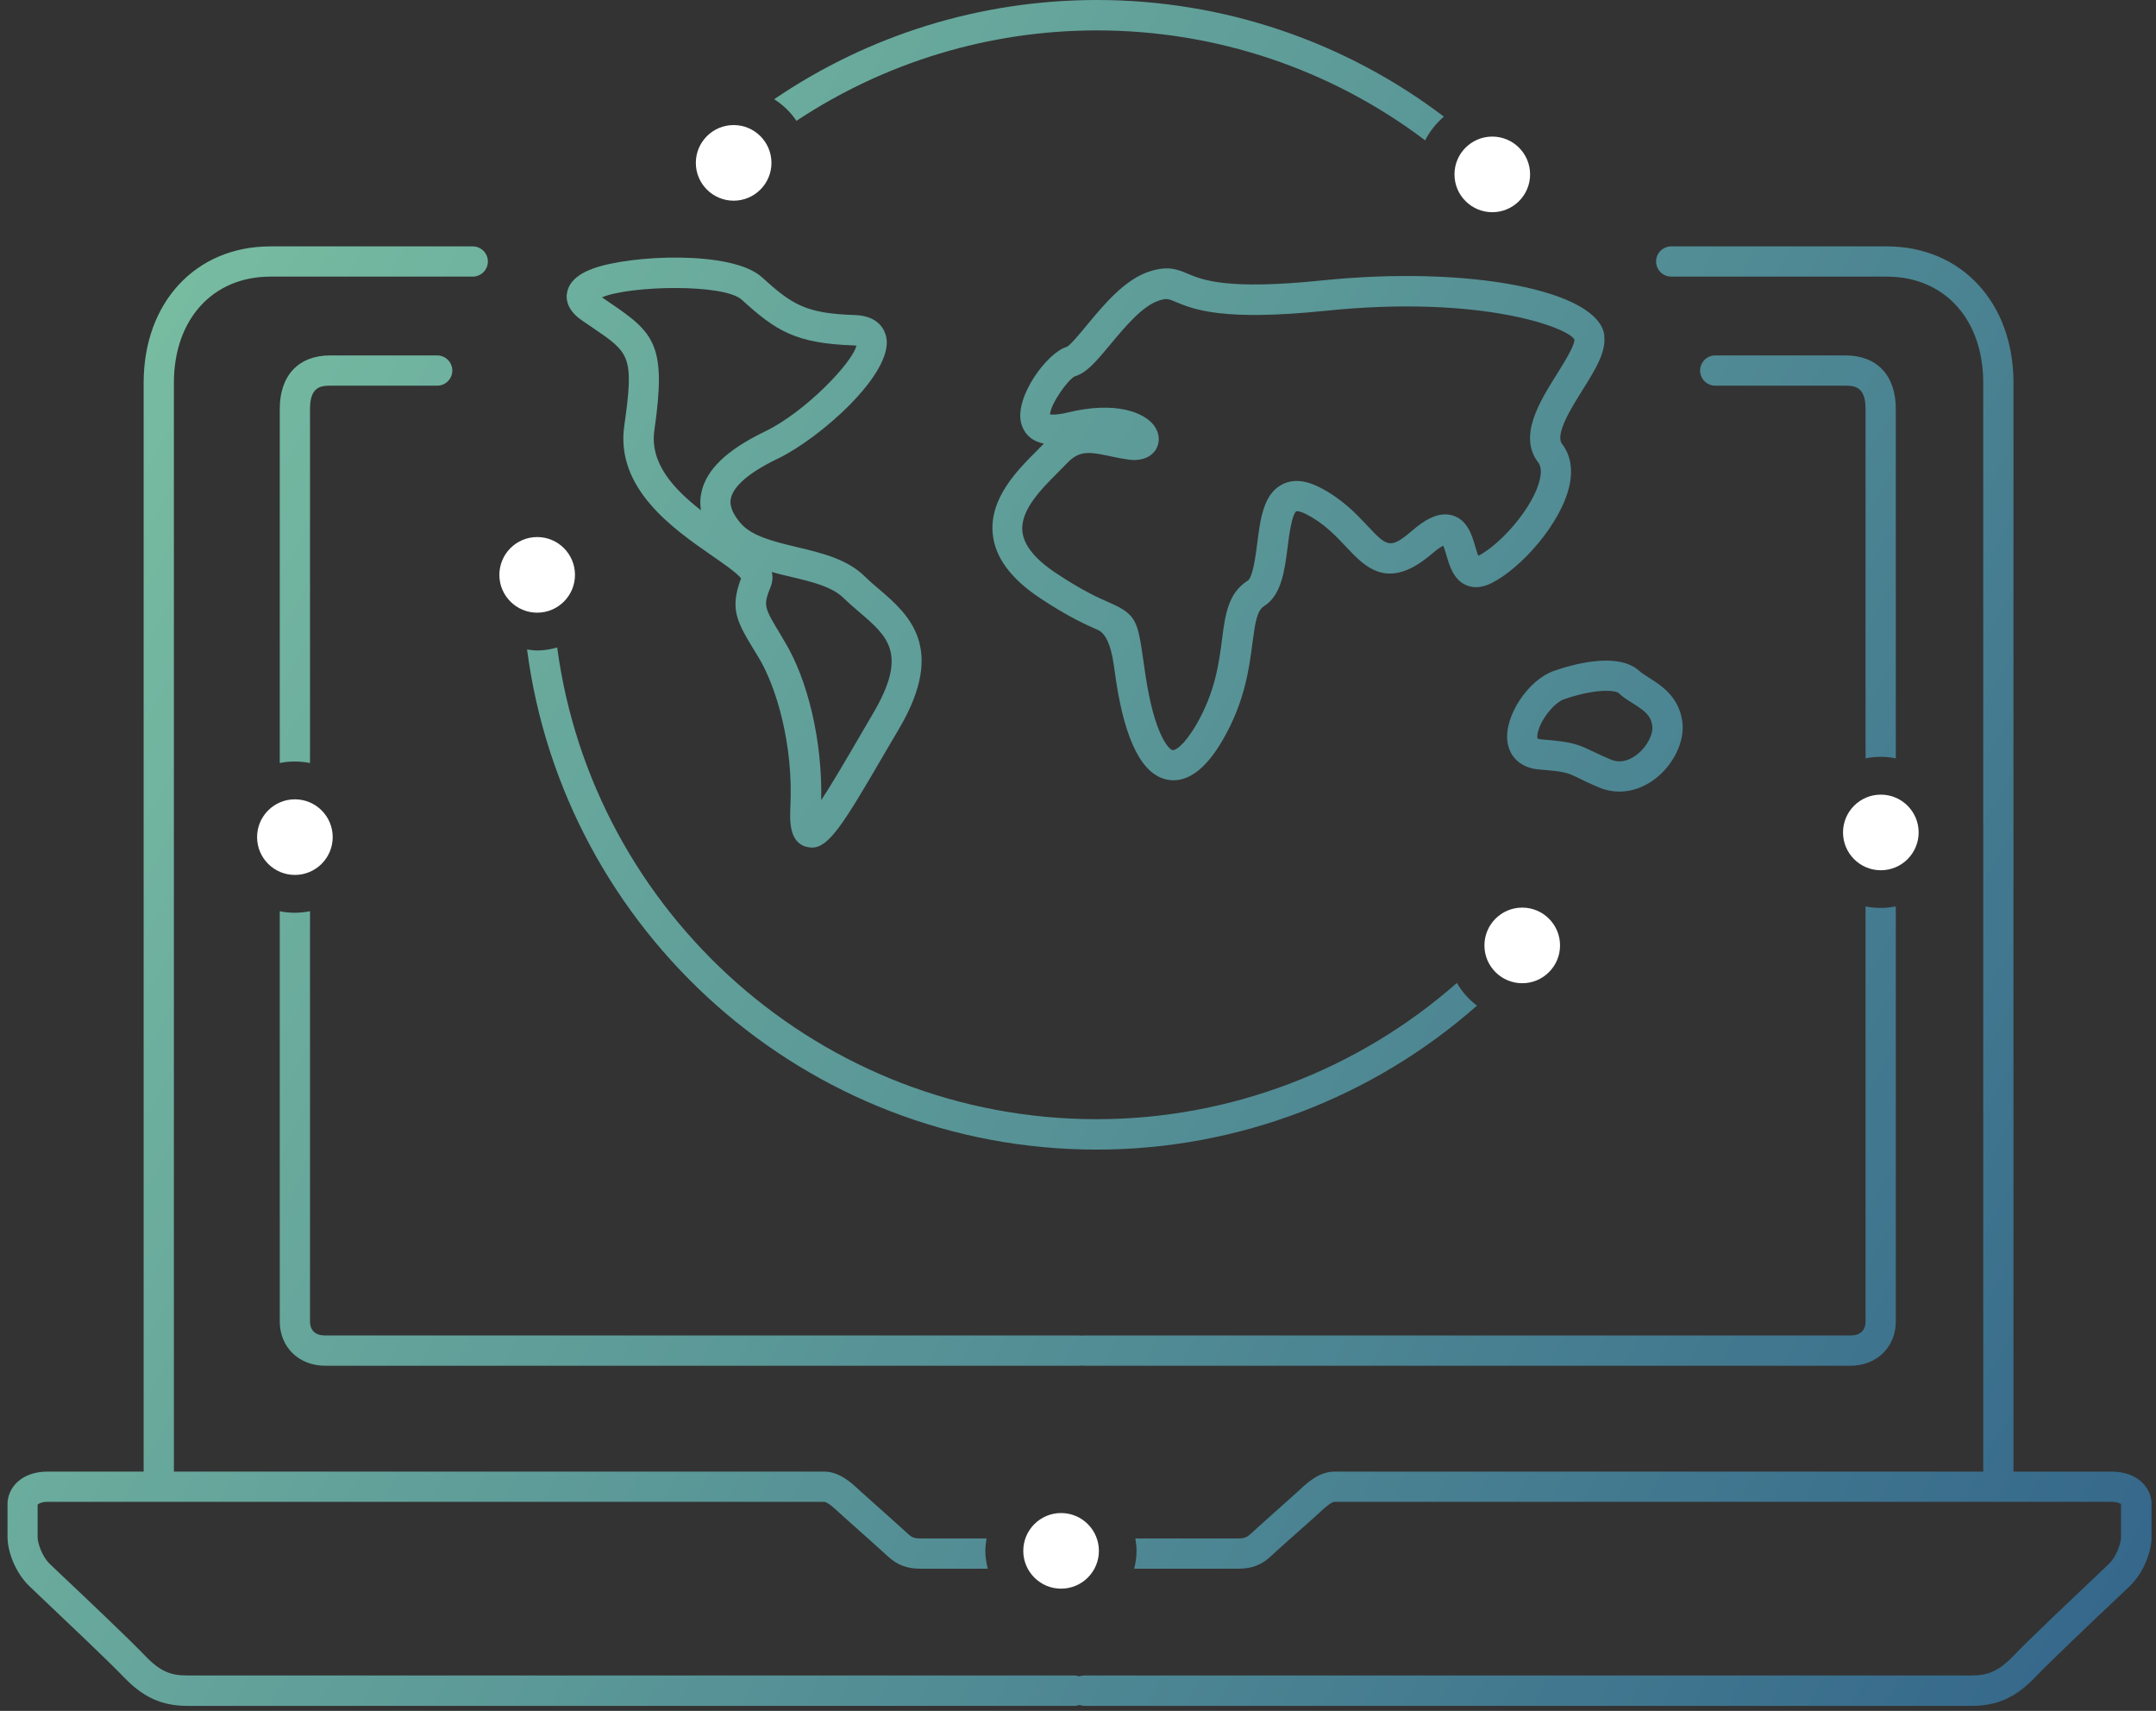 <svg width="155" height="123" viewBox="0 0 155 123" fill="none" xmlns="http://www.w3.org/2000/svg">
<rect x="0" y="0" width="155" height="123" fill="#333333" stroke="none"/>
<path d="M77.97 96.011H133.032C133.739 96.011 134.119 95.652 134.119 95V65.163C134.478 65.24 134.848 65.272 135.217 65.272C135.587 65.272 135.946 65.229 136.294 65.163V95C136.294 96.848 134.924 98.186 133.032 98.186H77.97C77.904 98.186 77.839 98.186 77.785 98.175C77.719 98.175 77.665 98.186 77.6 98.186H23.375C21.483 98.186 20.113 96.848 20.113 95V65.511C20.461 65.588 20.831 65.62 21.2 65.62C21.57 65.62 21.94 65.577 22.288 65.511V95C22.288 95.652 22.679 96.011 23.375 96.011H77.589C77.654 96.011 77.719 96.011 77.774 96.022C77.839 96.022 77.894 96.011 77.959 96.011H77.97ZM32.519 26.64C32.519 26.041 32.03 25.552 31.432 25.552H23.734C21.472 25.552 20.113 26.988 20.113 29.39V54.856C20.461 54.779 20.831 54.747 21.2 54.747C21.57 54.747 21.94 54.79 22.288 54.856V29.39C22.288 27.857 23.005 27.727 23.734 27.727H31.432C32.03 27.727 32.519 27.238 32.519 26.64ZM132.673 25.552H123.311C122.713 25.552 122.224 26.041 122.224 26.64C122.224 27.238 122.713 27.727 123.311 27.727H132.673C133.402 27.727 134.119 27.857 134.119 29.39V54.519C134.478 54.443 134.848 54.41 135.217 54.41C135.587 54.41 135.946 54.453 136.294 54.519V29.39C136.294 26.988 134.945 25.552 132.673 25.552ZM111.709 48.234C113.047 47.766 116.309 46.831 117.853 48.234C118.016 48.386 118.277 48.549 118.549 48.723C119.408 49.267 120.723 50.082 120.952 51.92C121.126 53.301 120.321 54.986 118.973 56.008C118.179 56.606 117.298 56.911 116.428 56.911C115.939 56.911 115.439 56.813 114.971 56.617C114.319 56.345 113.873 56.128 113.525 55.954C112.688 55.551 112.525 55.465 110.676 55.323C109.382 55.225 108.523 54.464 108.371 53.312C108.132 51.496 109.85 48.886 111.709 48.234ZM110.676 52.29C110.481 52.79 110.513 53.051 110.535 53.094C110.535 53.094 110.622 53.138 110.839 53.159C112.992 53.333 113.395 53.486 114.46 53.997C114.786 54.149 115.2 54.355 115.809 54.606C116.548 54.921 117.222 54.606 117.657 54.269C118.451 53.67 118.864 52.724 118.788 52.192C118.69 51.42 118.212 51.083 117.385 50.561C117.037 50.343 116.678 50.126 116.374 49.832C116.124 49.604 114.667 49.495 112.427 50.278C111.894 50.463 111.057 51.322 110.676 52.279V52.29ZM57.256 8.688C63.628 4.469 71.109 2.186 78.861 2.186C87.429 2.186 95.682 4.969 102.456 10.09C102.793 9.438 103.25 8.862 103.804 8.383C96.65 2.958 87.919 0 78.861 0C70.51 0 62.464 2.501 55.658 7.133C56.288 7.535 56.843 8.057 57.256 8.688ZM40.761 21.105C40.859 20.333 41.49 19.724 42.621 19.311C45.317 18.322 52.635 17.984 54.777 19.931C56.93 21.888 57.919 22.54 61.453 22.649C63.204 22.703 63.617 23.769 63.715 24.226C64.269 26.846 58.92 31.532 55.929 32.968C53.374 34.196 52.678 35.197 52.548 35.827C52.504 36.023 52.385 36.599 53.233 37.6C54.048 38.557 55.614 38.926 57.278 39.329C59.061 39.753 60.909 40.188 62.193 41.46C62.508 41.775 62.867 42.08 63.215 42.373C65.27 44.135 68.075 46.538 64.65 52.366L63.595 54.16C60.648 59.227 59.594 60.934 58.376 60.934C58.235 60.934 58.082 60.912 57.93 60.869C56.702 60.51 56.788 58.89 56.821 58.02C57.049 53.551 55.821 49.365 54.505 47.212L54.331 46.929C52.972 44.7 52.439 43.819 53.276 41.579C52.983 41.188 51.939 40.47 51.156 39.927C48.394 38.013 44.23 35.11 44.882 30.597C45.6 25.596 45.263 25.367 42.642 23.584L41.816 23.019C40.827 22.334 40.685 21.594 40.75 21.105H40.761ZM56.212 45.798L56.386 46.081C58.115 48.919 59.126 53.355 59.039 57.52C59.822 56.345 60.844 54.584 61.725 53.072L62.78 51.267C65.281 47.005 63.823 45.755 61.801 44.026C61.41 43.689 61.018 43.352 60.659 43.004C59.811 42.166 58.343 41.819 56.778 41.449C56.343 41.351 55.908 41.242 55.484 41.123C55.571 41.46 55.549 41.808 55.407 42.177C54.864 43.558 54.886 43.602 56.223 45.798H56.212ZM43.262 21.366L43.882 21.79C47.057 23.943 47.927 24.834 47.046 30.913C46.698 33.294 48.416 35.142 50.395 36.686C50.319 36.252 50.33 35.817 50.428 35.392C50.776 33.761 52.265 32.337 54.994 31.021C57.876 29.63 61.279 26.085 61.573 24.845C61.529 24.845 61.464 24.845 61.399 24.834C57.191 24.693 55.777 23.78 53.331 21.551C52.048 20.377 45.263 20.529 43.273 21.377L43.262 21.366ZM115.33 24.128C115.482 25.302 114.689 26.574 113.764 28.053C112.927 29.39 111.775 31.239 112.307 31.924C112.731 32.478 113.166 33.446 112.818 34.968C112.188 37.687 109.328 40.883 107.197 41.938C106.545 42.254 105.946 42.297 105.403 42.069C104.511 41.677 104.218 40.709 103.989 39.927C103.935 39.72 103.837 39.426 103.761 39.231C103.609 39.307 103.359 39.459 102.967 39.796C99.792 42.525 98.172 40.807 96.748 39.285C96.008 38.502 95.171 37.611 93.931 36.98C93.41 36.708 93.203 36.752 93.203 36.752C92.877 36.947 92.67 38.546 92.572 39.318C92.355 41.025 92.127 42.786 90.887 43.569C90.365 43.895 90.235 44.754 90.039 46.244C89.811 48.016 89.495 50.43 87.951 53.116C87.505 53.877 86.222 56.095 84.374 56.095C84.233 56.095 84.08 56.084 83.928 56.052C82.134 55.715 80.894 53.312 80.231 48.908L80.068 47.777C79.865 46.364 79.485 45.534 78.926 45.287C78.133 44.939 76.817 44.363 74.729 42.971C72.663 41.59 71.522 40.046 71.37 38.372C71.119 35.816 73.174 33.772 74.534 32.413C74.719 32.228 74.892 32.054 75.045 31.891C73.947 31.674 73.555 30.956 73.414 30.423C72.924 28.542 75.295 25.324 76.708 24.932C76.948 24.813 77.654 23.965 78.165 23.345C79.383 21.877 80.894 20.05 82.699 19.496C84.004 19.093 84.678 19.376 85.396 19.681C86.451 20.126 88.223 20.866 95.062 20.159C105.631 19.072 114.917 20.877 115.341 24.106L115.33 24.128ZM95.28 22.345C87.886 23.106 85.798 22.236 84.548 21.714C83.972 21.475 83.885 21.431 83.33 21.605C82.145 21.975 80.862 23.519 79.829 24.758C78.839 25.954 78.122 26.814 77.274 27.053C76.73 27.325 75.512 29.097 75.49 29.793C75.643 29.814 76.012 29.836 76.73 29.662C80.199 28.814 82.254 29.64 82.971 30.597C83.363 31.13 83.417 31.772 83.113 32.294C82.95 32.576 82.417 33.207 81.145 33.044C80.677 32.979 80.231 32.892 79.796 32.794C79.177 32.663 78.687 32.565 78.274 32.565C77.676 32.565 77.219 32.761 76.686 33.327C76.502 33.522 76.273 33.751 76.034 33.99C74.903 35.121 73.348 36.665 73.501 38.198C73.599 39.187 74.403 40.199 75.915 41.199C77.839 42.482 79.002 42.993 79.775 43.33C81.721 44.178 81.797 44.689 82.199 47.494L82.362 48.603C82.993 52.768 84.004 53.877 84.309 53.931C84.472 53.953 85.092 53.67 86.037 52.039C87.364 49.734 87.636 47.657 87.853 45.983C88.082 44.189 88.288 42.645 89.691 41.753C90.072 41.514 90.267 39.981 90.387 39.057C90.604 37.328 90.833 35.534 92.159 34.838C92.909 34.436 93.834 34.501 94.888 35.044C96.465 35.849 97.487 36.926 98.303 37.795C99.716 39.296 99.934 39.514 101.532 38.143C102.25 37.524 103.337 36.73 104.424 37.056C105.501 37.371 105.827 38.491 106.066 39.307C106.12 39.492 106.197 39.764 106.284 39.959C107.904 39.122 110.241 36.469 110.698 34.479C110.829 33.925 110.785 33.511 110.589 33.251C109.132 31.369 110.676 28.89 111.927 26.901C112.416 26.118 113.232 24.813 113.188 24.41C112.753 23.562 106.512 21.181 95.291 22.345H95.28ZM151.788 105.797H144.753V27.52C144.753 21.747 141.002 17.713 135.641 17.713H120.147C119.549 17.713 119.06 18.202 119.06 18.8C119.06 19.398 119.549 19.887 120.147 19.887H135.641C139.795 19.887 142.579 22.953 142.579 27.52V105.797H95.943C94.834 105.797 93.975 106.602 93.41 107.134L92.572 107.885C91.67 108.689 90.246 109.961 89.908 110.277C89.669 110.494 89.506 110.603 89.028 110.603H81.623C81.666 110.896 81.71 111.19 81.71 111.495C81.71 111.94 81.645 112.364 81.536 112.778H89.028C90.006 112.778 90.713 112.506 91.387 111.864C91.713 111.549 93.127 110.298 94.019 109.505L94.888 108.722C95.128 108.493 95.693 107.972 95.943 107.972H151.788C152.278 107.972 152.462 108.124 152.484 108.124V110.516C152.484 110.886 152.212 111.864 151.582 112.462L150.69 113.31C149.005 114.909 145.851 117.888 144.753 119.041C143.622 120.226 142.807 120.454 141.709 120.454H77.959C77.828 120.454 77.709 120.476 77.589 120.519C77.469 120.476 77.35 120.454 77.219 120.454H13.48C12.36 120.454 11.577 120.237 10.436 119.041C9.337 117.888 6.195 114.909 4.499 113.31L3.607 112.462C2.977 111.864 2.705 110.875 2.705 110.516V108.167C2.705 108.167 2.911 107.972 3.401 107.972H59.246C59.496 107.972 60.061 108.493 60.3 108.722L61.17 109.505C62.051 110.288 63.465 111.549 63.802 111.864C64.487 112.506 65.194 112.778 66.161 112.778H71.011C70.913 112.364 70.837 111.94 70.837 111.495C70.837 111.19 70.88 110.896 70.924 110.603H66.161C65.683 110.603 65.52 110.494 65.281 110.277C64.943 109.961 63.508 108.678 62.617 107.885L61.779 107.134C61.214 106.602 60.344 105.797 59.246 105.797H12.502V27.52C12.502 22.953 15.296 19.887 19.439 19.887H33.987C34.585 19.887 35.075 19.398 35.075 18.8C35.075 18.202 34.585 17.713 33.987 17.713H19.439C14.067 17.713 10.327 21.747 10.327 27.52V105.797H3.412C1.53 105.797 0.541 106.971 0.541 108.124V110.516C0.541 111.516 1.085 113.049 2.118 114.039L3.02 114.898C4.695 116.485 7.815 119.443 8.881 120.552C10.294 122.031 11.632 122.64 13.491 122.64H77.241C77.371 122.64 77.491 122.618 77.611 122.574C77.73 122.618 77.85 122.64 77.98 122.64H141.73C143.59 122.64 144.927 122.042 146.341 120.552C147.406 119.443 150.516 116.485 152.201 114.898L153.104 114.039C154.137 113.049 154.68 111.516 154.68 110.516V108.124C154.68 106.971 153.691 105.797 151.81 105.797H151.788ZM40.065 46.548C39.598 46.679 39.119 46.766 38.619 46.766C38.369 46.766 38.13 46.722 37.891 46.69C40.533 66.947 57.887 82.648 78.85 82.648C88.952 82.648 98.683 78.918 106.186 72.296C105.599 71.862 105.109 71.307 104.74 70.665C97.628 76.928 88.408 80.462 78.839 80.462C59.017 80.462 42.61 65.653 40.054 46.527L40.065 46.548Z" fill="url(#paint0_linear_896_5648)"/>
<path d="M110.002 12.538C110.002 11.037 108.785 9.819 107.284 9.819C105.783 9.819 104.566 11.037 104.566 12.538C104.566 14.038 105.783 15.256 107.284 15.256C108.785 15.256 110.002 14.038 110.002 12.538Z" fill="white"/>
<path d="M55.462 11.71C55.462 10.209 54.244 8.991 52.744 8.991C51.243 8.991 50.025 10.209 50.025 11.71C50.025 13.21 51.243 14.428 52.744 14.428C54.244 14.428 55.462 13.21 55.462 11.71Z" fill="white"/>
<path d="M41.337 41.329C41.337 39.828 40.12 38.61 38.619 38.61C37.119 38.61 35.901 39.828 35.901 41.329C35.901 42.829 37.119 44.047 38.619 44.047C40.12 44.047 41.337 42.829 41.337 41.329Z" fill="white"/>
<path d="M112.155 67.968C112.155 66.468 110.937 65.25 109.437 65.25C107.936 65.25 106.719 66.468 106.719 67.968C106.719 69.469 107.936 70.687 109.437 70.687C110.937 70.687 112.155 69.469 112.155 67.968Z" fill="white"/>
<path d="M79.003 111.495C79.003 109.994 77.785 108.776 76.284 108.776C74.784 108.776 73.566 109.994 73.566 111.495C73.566 112.995 74.784 114.213 76.284 114.213C77.785 114.213 79.003 112.995 79.003 111.495Z" fill="white"/>
<path d="M21.2 62.901C22.701 62.901 23.919 61.684 23.919 60.183C23.919 58.683 22.701 57.465 21.2 57.465C19.7 57.465 18.482 58.683 18.482 60.183C18.482 61.684 19.7 62.901 21.2 62.901Z" fill="white"/>
<path d="M135.217 62.565C136.718 62.565 137.936 61.347 137.936 59.846C137.936 58.346 136.718 57.128 135.217 57.128C133.717 57.128 132.499 58.346 132.499 59.846C132.499 61.347 133.717 62.565 135.217 62.565Z" fill="white"/>
<defs>
<linearGradient id="paint0_linear_896_5648" x1="0.541" y1="0" x2="170.859" y2="93.017" gradientUnits="userSpaceOnUse">
<stop stop-color="#7FC6A4"/>
<stop offset="1" stop-color="#33658A"/>
</linearGradient>
</defs>
</svg>
